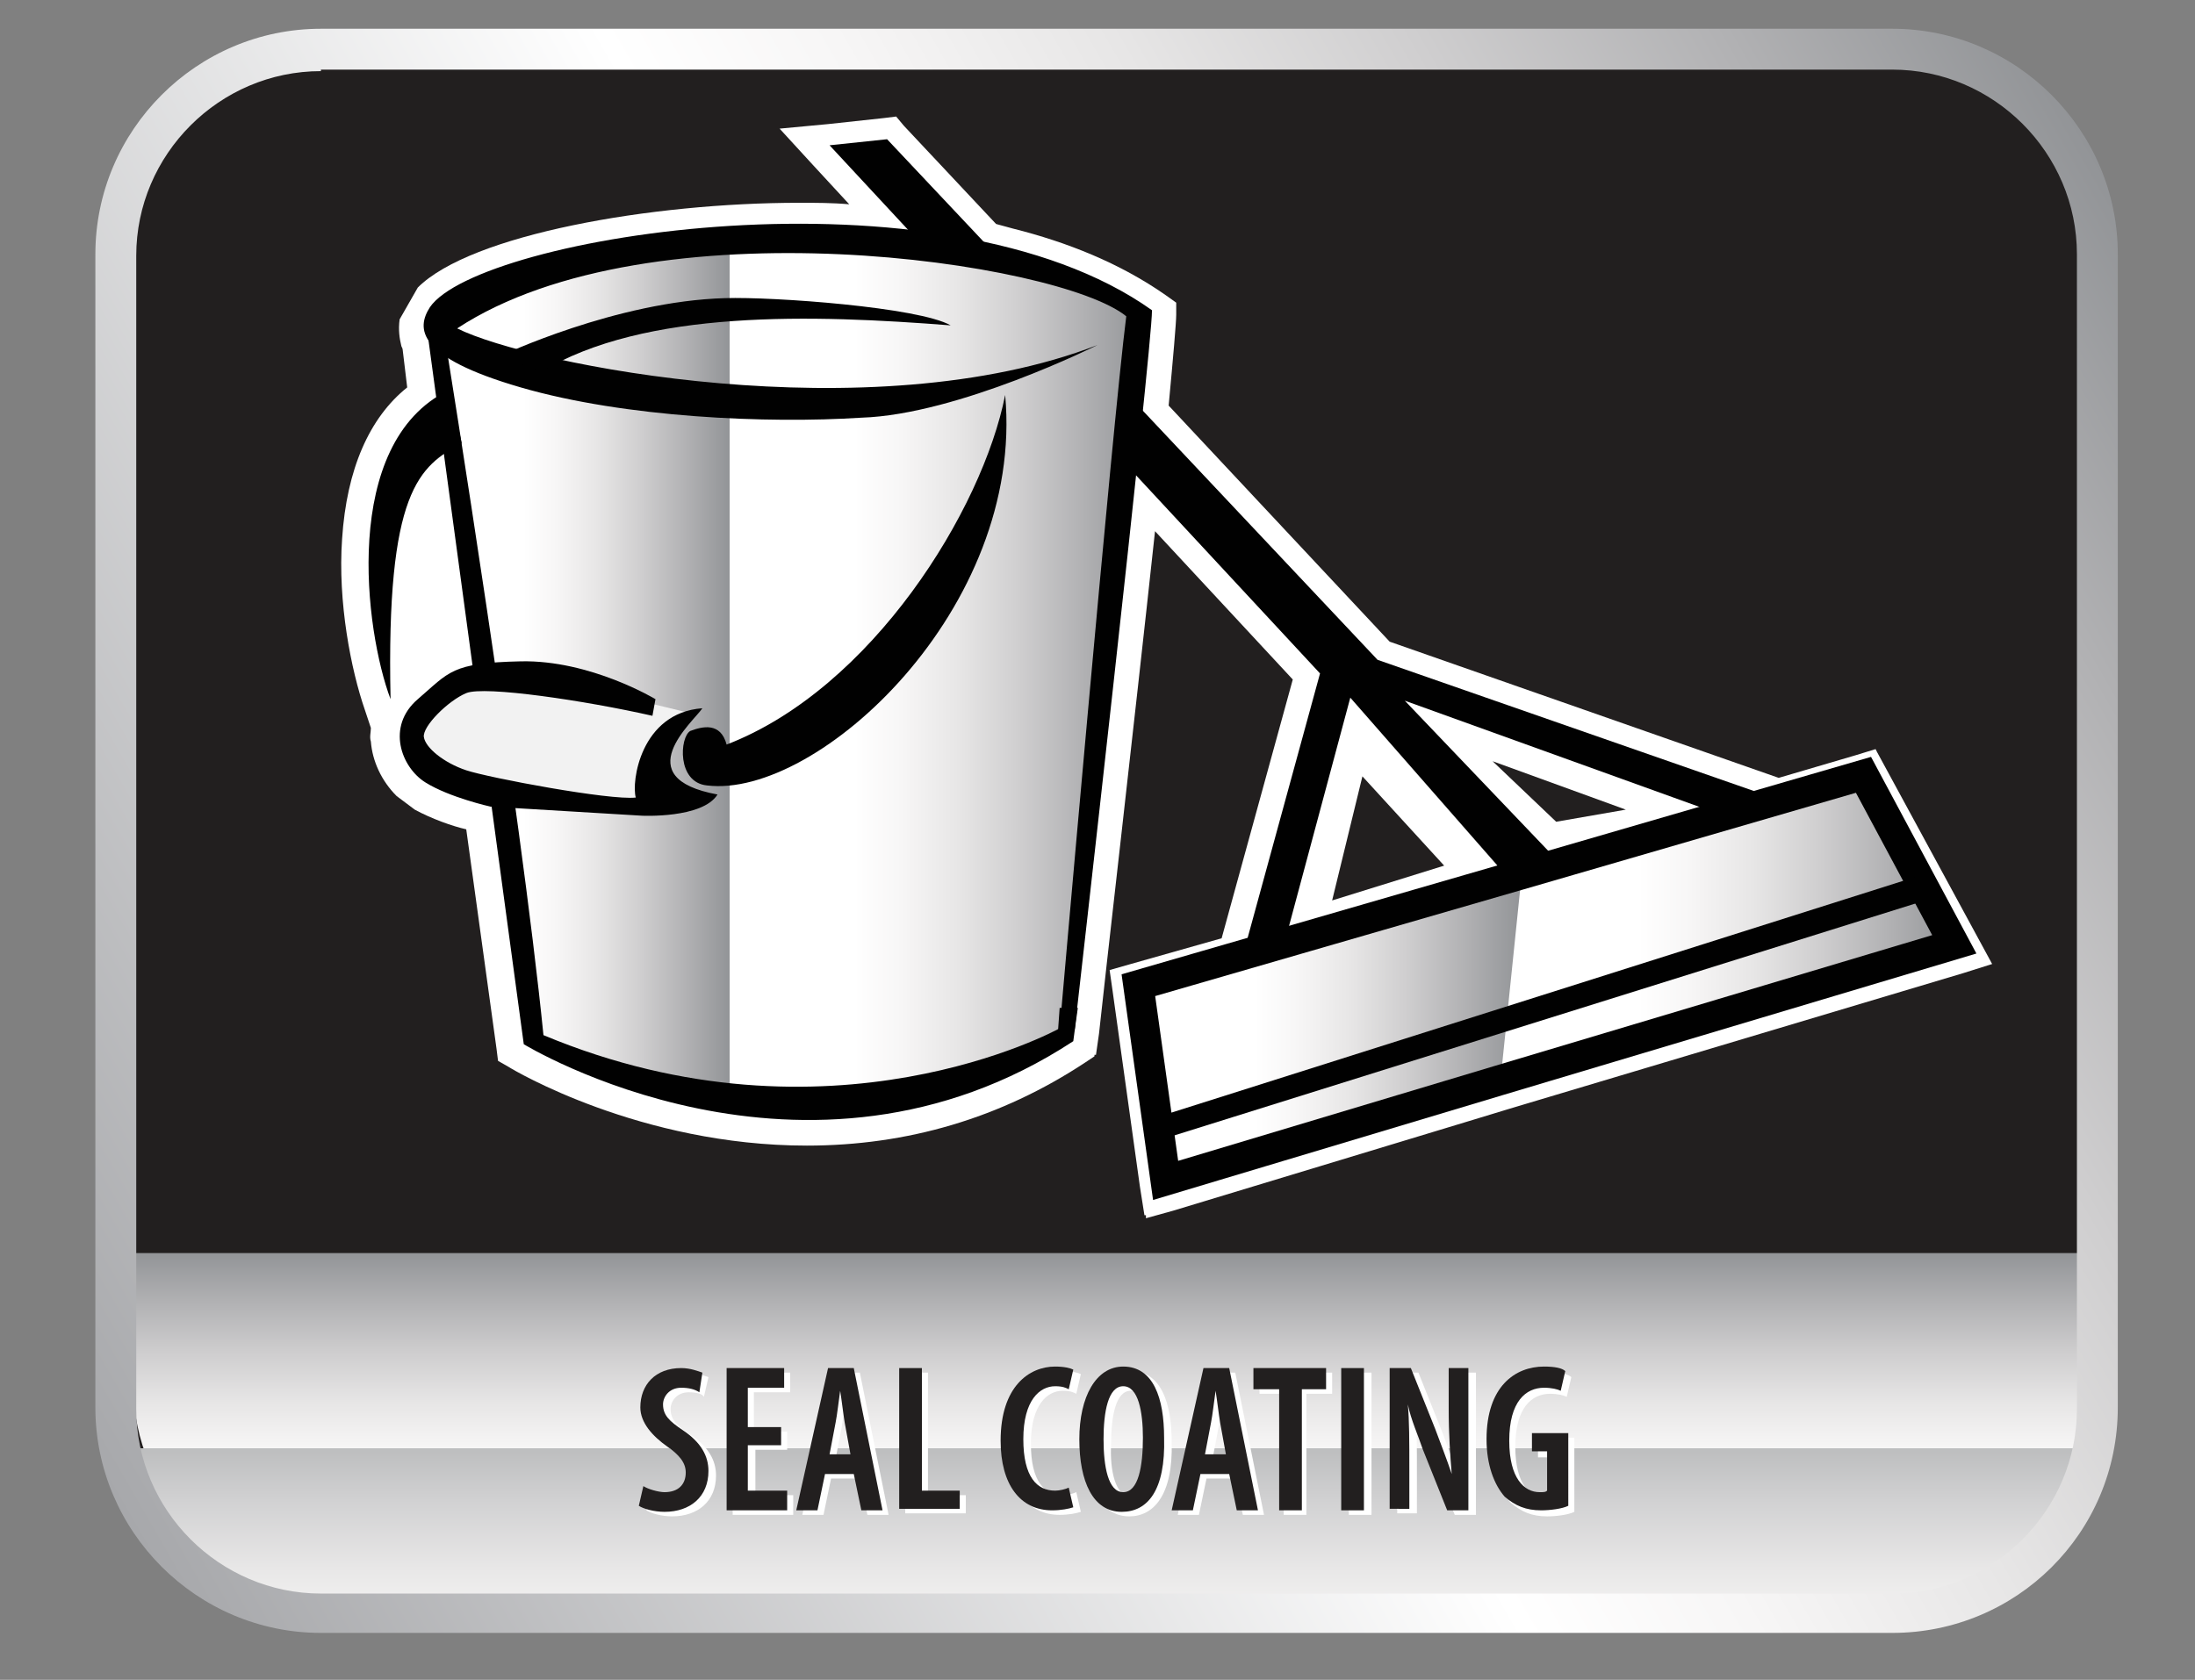 <?xml version="1.0" encoding="utf-8"?>
<!-- Generator: Adobe Illustrator 19.1.0, SVG Export Plug-In . SVG Version: 6.00 Build 0)  -->
<svg version="1.1" id="Layer_1" xmlns="http://www.w3.org/2000/svg" xmlns:xlink="http://www.w3.org/1999/xlink" x="0px" y="0px"
	 viewBox="0 0 145 111" style="enable-background:new 0 0 145 111;" xml:space="preserve">
<rect x="0" y="0" width="145" height="111" fill="#808080" stroke="none"/>
<style type="text/css">
	.st0{fill:#221F1F;}
	.st1{fill:url(#SVGID_1_);}
	.st2{fill:url(#SVGID_2_);}
	.st3{fill:url(#SVGID_3_);}
	.st4{fill:#FFFFFF;}
	.st5{fill:#010101;}
	.st6{fill:url(#SVGID_4_);}
	.st7{fill:url(#SVGID_5_);}
	.st8{fill:none;stroke:#010101;stroke-width:2;stroke-miterlimit:10;}
	.st9{fill:url(#SVGID_6_);}
	.st10{fill:url(#SVGID_7_);}
	.st11{fill:#F2F2F2;}
</style>
<path class="st0" d="M125,106H21.8c-7.4,0-13.5-6.1-13.5-13.5V17.4c0-7.4,6.1-13.5,13.5-13.5H125c7.4,0,13.5,6.1,13.5,13.5v75.2
	C138.5,99.9,132.5,106,125,106z"/>
<linearGradient id="SVGID_1_" gradientUnits="userSpaceOnUse" x1="73.933" y1="104.947" x2="73.933" y2="82.779">
	<stop  offset="0.301" style="stop-color:#FFFFFF"/>
	<stop  offset="0.415" style="stop-color:#F7F6F6"/>
	<stop  offset="0.552" style="stop-color:#E7E6E6"/>
	<stop  offset="0.699" style="stop-color:#CFCECF"/>
	<stop  offset="0.854" style="stop-color:#B1B1B3"/>
	<stop  offset="1" style="stop-color:#929497"/>
</linearGradient>
<path class="st1" d="M8.8,82.8v8.7c0,7.4,6.1,13.5,13.5,13.5h103.3c7.4,0,13.5-6.1,13.5-13.5v-8.7H8.8z"/>
<linearGradient id="SVGID_2_" gradientUnits="userSpaceOnUse" x1="73.259" y1="117.923" x2="73.259" y2="95.755">
	<stop  offset="0.301" style="stop-color:#FFFFFF"/>
	<stop  offset="0.458" style="stop-color:#F7F7F6"/>
	<stop  offset="0.645" style="stop-color:#E8E7E7"/>
	<stop  offset="0.847" style="stop-color:#D1D1D2"/>
	<stop  offset="1" style="stop-color:#BDBEBF"/>
</linearGradient>
<path class="st2" d="M8.8,95.8c1.6,5.6,6.8,9.7,13,9.7H125c5.1,0,9.5-2.8,11.8-7c0.4-0.9,0.7-1.8,0.9-2.8H8.8z"/>
<g>
	<linearGradient id="SVGID_3_" gradientUnits="userSpaceOnUse" x1="4.815" y1="94.372" x2="141.43" y2="15.497">
		<stop  offset="0" style="stop-color:#A7A8AB"/>
		<stop  offset="0.484" style="stop-color:#FFFFFF"/>
		<stop  offset="0.568" style="stop-color:#F7F6F6"/>
		<stop  offset="0.669" style="stop-color:#E7E6E6"/>
		<stop  offset="0.778" style="stop-color:#CFCECF"/>
		<stop  offset="0.892" style="stop-color:#B1B1B3"/>
		<stop  offset="1" style="stop-color:#929497"/>
	</linearGradient>
	<path class="st3" d="M125,107.9H21.2c-8.2,0-14.9-6.7-14.9-14.9V16.8C6.3,8.6,13,1.9,21.2,1.9H125c8.2,0,14.9,6.7,14.9,14.9v76.2
		C139.9,101.3,133.2,107.9,125,107.9z M21.2,4.7c-6.7,0-12.2,5.5-12.2,12.2v76.2c0,6.7,5.5,12.2,12.2,12.2H125
		c6.7,0,12.2-5.5,12.2-12.2V16.8c0-6.7-5.5-12.2-12.2-12.2H21.2z"/>
</g>
<g>
	<g>
		<path class="st4" d="M42.9,98.5c0.3,0.2,1,0.4,1.4,0.4c0.9,0,1.4-0.5,1.4-1.3c0-0.7-0.5-1.2-1.2-1.7c-1-0.7-1.8-1.6-1.8-2.6
			c0-1.5,1-2.6,2.7-2.6c0.6,0,1.1,0.2,1.4,0.3l-0.3,1.3C46.4,92.1,46,92,45.5,92c-0.8,0-1.2,0.6-1.2,1.1c0,0.7,0.4,1.1,1.3,1.7
			c1.2,0.8,1.7,1.7,1.7,2.7c0,1.7-1.2,2.7-2.9,2.7c-0.7,0-1.4-0.2-1.7-0.4L42.9,98.5z"/>
		<path class="st4" d="M52.1,95.8h-2.2v3h2.5v1.3h-4v-9.4h3.8V92h-2.4v2.6h2.2V95.8z"/>
		<path class="st4" d="M54.9,97.7l-0.5,2.4H53l2.1-9.4h1.7l1.9,9.4h-1.4l-0.5-2.4H54.9z M56.6,96.5l-0.4-2.2
			c-0.1-0.6-0.2-1.5-0.3-2.1h0c-0.1,0.7-0.2,1.6-0.3,2.1l-0.4,2.1H56.6z"/>
		<path class="st4" d="M59.8,90.7h1.5v8.1h2.5v1.2h-4V90.7z"/>
		<path class="st4" d="M71.4,99.9c-0.3,0.1-0.8,0.2-1.4,0.2c-2.1,0-3.4-1.7-3.4-4.6c0-3.6,1.9-4.9,3.6-4.9c0.6,0,1,0.1,1.2,0.2
			l-0.3,1.3c-0.2-0.1-0.4-0.2-0.9-0.2c-1,0-2.1,0.9-2.1,3.5c0,2.5,0.9,3.4,2.1,3.4c0.3,0,0.7-0.1,0.9-0.2L71.4,99.9z"/>
		<path class="st4" d="M74.6,100.2c-1.9,0-2.8-2-2.8-4.8c0-2.8,1.1-4.8,2.9-4.8c2,0,2.7,2.1,2.7,4.7
			C77.5,98.8,76.2,100.2,74.6,100.2L74.6,100.2z M74.7,98.9c1,0,1.3-1.7,1.3-3.6c0-1.7-0.3-3.4-1.3-3.4c-1,0-1.3,1.7-1.3,3.5
			C73.3,97.2,73.7,98.9,74.7,98.9L74.7,98.9z"/>
		<path class="st4" d="M79.7,97.7l-0.5,2.4h-1.4l2.1-9.4h1.7l1.9,9.4h-1.4l-0.5-2.4H79.7z M81.5,96.5l-0.4-2.2
			c-0.1-0.6-0.2-1.5-0.3-2.1h0c-0.1,0.7-0.2,1.6-0.3,2.1l-0.4,2.1H81.5z"/>
		<path class="st4" d="M84.9,92.1h-1.7v-1.4h4.8v1.4h-1.7v8h-1.5V92.1z"/>
		<path class="st4" d="M90.6,90.7v9.4h-1.5v-9.4H90.6z"/>
		<path class="st4" d="M92.3,100.1v-9.4h1.4l1.6,4c0.3,0.8,0.8,2.1,1.1,3h0c-0.1-1.2-0.2-2.6-0.2-4.3v-2.7h1.3v9.4h-1.4l-1.6-4
			c-0.3-0.9-0.8-2-1-3h0c0.1,1.1,0.1,2.4,0.1,4.3v2.6H92.3z"/>
		<path class="st4" d="M104,99.9c-0.4,0.2-1.2,0.3-1.8,0.3c-1,0-1.7-0.3-2.4-0.9c-0.7-0.8-1.2-2.1-1.2-3.8c0-3.5,1.9-4.8,3.8-4.8
			c0.7,0,1.2,0.1,1.4,0.3l-0.3,1.3c-0.2-0.1-0.6-0.2-1.1-0.2c-1.2,0-2.3,0.9-2.3,3.5c0,2.5,1,3.4,2,3.4c0.3,0,0.4,0,0.5-0.1v-2.6h-1
			V95h2.4V99.9z"/>
	</g>
	<g>
		<path class="st0" d="M42.5,98.2c0.3,0.2,1,0.4,1.4,0.4c0.9,0,1.4-0.5,1.4-1.3c0-0.7-0.5-1.2-1.2-1.7c-1-0.7-1.8-1.6-1.8-2.6
			c0-1.5,1-2.6,2.7-2.6c0.6,0,1.1,0.2,1.4,0.3L46.2,92c-0.3-0.2-0.7-0.3-1.2-0.3c-0.8,0-1.2,0.6-1.2,1.1c0,0.7,0.4,1.1,1.3,1.7
			c1.2,0.8,1.7,1.7,1.7,2.7c0,1.7-1.2,2.7-2.9,2.7c-0.7,0-1.4-0.2-1.7-0.4L42.5,98.2z"/>
		<path class="st0" d="M51.6,95.5h-2.2v3H52v1.3h-4v-9.4h3.8v1.3h-2.4v2.6h2.2V95.5z"/>
		<path class="st0" d="M54.5,97.4L54,99.8h-1.4l2.1-9.4h1.7l1.9,9.4h-1.4l-0.5-2.4H54.5z M56.2,96.2L55.8,94
			c-0.1-0.6-0.2-1.5-0.3-2.1h0c-0.1,0.7-0.2,1.6-0.3,2.1l-0.4,2.1H56.2z"/>
		<path class="st0" d="M59.4,90.4h1.5v8.1h2.5v1.2h-4V90.4z"/>
		<path class="st0" d="M70.9,99.6c-0.3,0.1-0.8,0.2-1.4,0.2c-2.1,0-3.4-1.7-3.4-4.6c0-3.6,1.9-4.9,3.6-4.9c0.6,0,1,0.1,1.2,0.2
			l-0.3,1.3c-0.2-0.1-0.4-0.2-0.9-0.2c-1,0-2.1,0.9-2.1,3.5c0,2.5,0.9,3.4,2.1,3.4c0.3,0,0.7-0.1,0.9-0.2L70.9,99.6z"/>
		<path class="st0" d="M74.1,99.9c-1.9,0-2.8-2-2.8-4.8c0-2.8,1.1-4.8,2.9-4.8c2,0,2.7,2.1,2.7,4.7C77,98.5,75.8,99.9,74.1,99.9
			L74.1,99.9z M74.2,98.6c1,0,1.3-1.7,1.3-3.6c0-1.7-0.3-3.4-1.3-3.4c-1,0-1.3,1.7-1.3,3.5C72.9,96.9,73.2,98.6,74.2,98.6L74.2,98.6
			z"/>
		<path class="st0" d="M79.3,97.4l-0.5,2.4h-1.4l2.1-9.4h1.7l1.9,9.4h-1.4l-0.5-2.4H79.3z M81,96.2L80.6,94
			c-0.1-0.6-0.2-1.5-0.3-2.1h0c-0.1,0.7-0.2,1.6-0.3,2.1l-0.4,2.1H81z"/>
		<path class="st0" d="M84.5,91.8h-1.7v-1.4h4.8v1.4H86v8h-1.5V91.8z"/>
		<path class="st0" d="M90.1,90.4v9.4h-1.5v-9.4H90.1z"/>
		<path class="st0" d="M91.8,99.8v-9.4h1.4l1.6,4c0.3,0.8,0.8,2.1,1.1,3h0c-0.1-1.2-0.2-2.6-0.2-4.3v-2.7H97v9.4h-1.4l-1.6-4
			c-0.3-0.9-0.8-2-1-3h0c0.1,1.1,0.1,2.4,0.1,4.3v2.6H91.8z"/>
		<path class="st0" d="M103.6,99.5c-0.4,0.2-1.2,0.3-1.8,0.3c-1,0-1.7-0.3-2.4-0.9c-0.7-0.8-1.2-2.1-1.2-3.8c0-3.5,1.9-4.8,3.8-4.8
			c0.7,0,1.2,0.1,1.4,0.3l-0.3,1.3c-0.2-0.1-0.6-0.2-1.1-0.2c-1.2,0-2.3,0.9-2.3,3.5c0,2.5,1,3.4,2,3.4c0.3,0,0.4,0,0.5-0.1v-2.6h-1
			v-1.2h2.4V99.5z"/>
	</g>
</g>
<path class="st4" d="M124,49.7L124,49.7l-0.1-0.2l-1.3,0.4l-5.1,1.5l-25.7-9L77.2,26.8c0.3-3.2,0.5-5.5,0.5-6V20l-0.7-0.5
	c-3-2.1-6.5-3.5-10.1-4.4l0-0.1l0,0.1c-0.4-0.1-0.7-0.2-1.1-0.3l-6.1-6.5l-0.5-0.6l-0.8,0.1l-3.7,0.4l-3.2,0.3l2.2,2.4l2.4,2.6
	c-1.1-0.1-2.2-0.1-3.3-0.1h0c-9.8,0-21.7,2.1-25.2,5.6l-1.2,2.1c-0.1,0.7,0,1.3,0.1,1.7c0,0.1,0.1,0.2,0.1,0.3l0.3,2.5
	c-2.5,2-4,5.4-4.3,10c-0.3,4.2,0.6,8.7,1.5,11.3l0.4,1.2c0,0.3-0.1,0.6,0,0.9c0.1,1.3,0.7,2.6,1.7,3.6l1.2,0.9
	c1.1,0.6,2.5,1.1,3.4,1.3l2,14.5l0.1,0.8l0.7,0.4c0.3,0.2,8.7,5.2,19.7,5.2c6.6,0,12.8-1.8,18.4-5.5l0.6-0.4l0-0.1h0.1l0.2-1.4
	c0.3-2.9,2.3-20.2,3.7-33.2l9.1,9.8L80.7,62l-6,1.7l-1.4,0.4l0.2,1.4l1.8,12.9l0.3,1.9l0.1,0l0,0.2l1.8-0.5L97.3,74v0l2.3-0.7l1-0.3
	v0l29.1-8.7l1.9-0.6L124,49.7z"/>
<polygon class="st5" points="54.8,9.6 58.6,9.2 91,43.6 117.1,52.7 113.6,53.8 92.8,46.3 103.4,57.4 99.8,58.2 89.2,46.1 84.8,62.5 
	82,63.5 87.2,44.5 "/>
<linearGradient id="SVGID_4_" gradientUnits="userSpaceOnUse" x1="99.146" y1="61.479" x2="129.271" y2="61.479">
	<stop  offset="0.301" style="stop-color:#FFFFFF"/>
	<stop  offset="0.415" style="stop-color:#F7F6F6"/>
	<stop  offset="0.552" style="stop-color:#E7E6E6"/>
	<stop  offset="0.699" style="stop-color:#CFCECF"/>
	<stop  offset="0.854" style="stop-color:#B1B1B3"/>
	<stop  offset="1" style="stop-color:#929497"/>
</linearGradient>
<polygon class="st6" points="123.2,51.4 100.5,58 99.1,71.6 129.3,62.6 "/>
<linearGradient id="SVGID_5_" gradientUnits="userSpaceOnUse" x1="75.285" y1="68.055" x2="100.511" y2="68.055">
	<stop  offset="0.301" style="stop-color:#FFFFFF"/>
	<stop  offset="0.415" style="stop-color:#F7F6F6"/>
	<stop  offset="0.552" style="stop-color:#E7E6E6"/>
	<stop  offset="0.699" style="stop-color:#CFCECF"/>
	<stop  offset="0.854" style="stop-color:#B1B1B3"/>
	<stop  offset="1" style="stop-color:#929497"/>
</linearGradient>
<polygon class="st7" points="75.3,65.3 77.1,78.1 99.1,71.6 100.5,58 "/>
<polygon class="st8" points="123.1,51.2 100.4,57.8 75.2,65.1 77,78 99,71.4 129.1,62.4 "/>
<g>
	<polygon class="st5" points="76.7,75.3 76.5,73.8 127,57.8 127.5,59.4 	"/>
</g>
<g>
	<linearGradient id="SVGID_6_" gradientUnits="userSpaceOnUse" x1="28.656" y1="44.133" x2="48.223" y2="44.133">
		<stop  offset="0.301" style="stop-color:#FFFFFF"/>
		<stop  offset="0.415" style="stop-color:#F7F6F6"/>
		<stop  offset="0.552" style="stop-color:#E7E6E6"/>
		<stop  offset="0.699" style="stop-color:#CFCECF"/>
		<stop  offset="0.854" style="stop-color:#B1B1B3"/>
		<stop  offset="1" style="stop-color:#929497"/>
	</linearGradient>
	<path class="st9" d="M28.7,21.7c0,0,6,37.8,6.8,46.7c2.6,2.1,7.4,3.5,12.8,3.5V16.3C43,16.8,35.7,18.3,28.7,21.7z"/>
	<linearGradient id="SVGID_7_" gradientUnits="userSpaceOnUse" x1="48.223" y1="44.326" x2="75.58" y2="44.326">
		<stop  offset="0.301" style="stop-color:#FFFFFF"/>
		<stop  offset="0.415" style="stop-color:#F7F6F6"/>
		<stop  offset="0.552" style="stop-color:#E7E6E6"/>
		<stop  offset="0.699" style="stop-color:#CFCECF"/>
		<stop  offset="0.854" style="stop-color:#B1B1B3"/>
		<stop  offset="1" style="stop-color:#929497"/>
	</linearGradient>
	<path class="st10" d="M75.6,20.8C70.8,17.9,57.8,16,53.2,16c-1.3,0-3,0.1-5,0.3V72c7.4,1.8,18.4-0.2,22.6-4.1
		C71.9,62.6,75.2,27.4,75.6,20.8z"/>
</g>
<path class="st5" d="M72.5,22.8c-15,5.8-37.5,1.3-42.3-1.1c12.8-8.4,39.8-4.4,44.2-0.8c-0.9,7-4.4,47.1-4.4,47.1H71
	c0,0,5.1-44.9,5.1-47.5c-13.9-9.9-44.5-4.9-47.7-0.2c-0.9,1.4-0.9,3.3,6,5.3s16.3,2.4,22.5,2C63.3,27.4,72.5,22.8,72.5,22.8z"/>
<path class="st5" d="M28.2,21.7L34.6,69c0,0,18.6,11.4,36.3-0.2c0.1-0.8,0.3-2.2,0.3-2.2H70l-0.1,1.4c0,0-15.1,8.3-34,0.4
	C34.4,53.4,29.5,23,29.5,23L28.2,21.7z"/>
<path class="st5" d="M66.4,26.1c-1.5,7.6-8.8,19.4-18.4,23.1c-0.4-1.5-1.6-1.2-2.4-0.9c-0.7,0.4-0.9,3.4,1.1,3.6
	C54,52.8,67.7,40.2,66.4,26.1z"/>
<path class="st5" d="M62.8,21.5c-9-0.7-20.2-1.1-27.1,3.1c-0.9-0.4-2.6-1.1-2.6-1.1s7.6-3.6,14.8-3.8C51.1,19.6,60.7,20.3,62.8,21.5
	z"/>
<polygon class="st11" points="41.8,46.2 45.5,47.1 43.5,49.4 43.3,52.2 43.2,53.1 40.7,53.3 34.1,52.9 30.4,52 28.2,50.6 27.1,48.8 
	27.8,46.7 30.4,45 34.5,45 "/>
<path class="st5" d="M43.1,47.3c-4.4-1-11.1-2-12.3-1.5c-1.2,0.5-2.9,2.2-2.8,2.9s1.3,1.7,2.8,2.2c1.5,0.5,9.5,2,11.2,1.8
	c-0.3-1,0.3-5.6,4.4-5.9c-0.6,0.9-5,4.6,1,5.7c-1,1.6-5,1.4-5,1.4l-10-0.6c0,0-2.7-0.6-4.3-1.6s-2.6-3.7-0.5-5.5s2.2-2.4,6.8-2.5
	s8.9,2.5,8.9,2.5L43.1,47.3z"/>
<path class="st5" d="M30.5,29.3c-2.8,1.5-5,3.1-4.7,16.9c-1.7-4.5-3.3-16.9,3.8-20.4C29.9,27,30.2,27.8,30.5,29.3z"/>
<polygon class="st0" points="90,51.3 88,59.5 95.4,57.2 "/>
<polygon class="st0" points="98.6,50.3 102.8,54.3 107.4,53.5 "/>
</svg>
